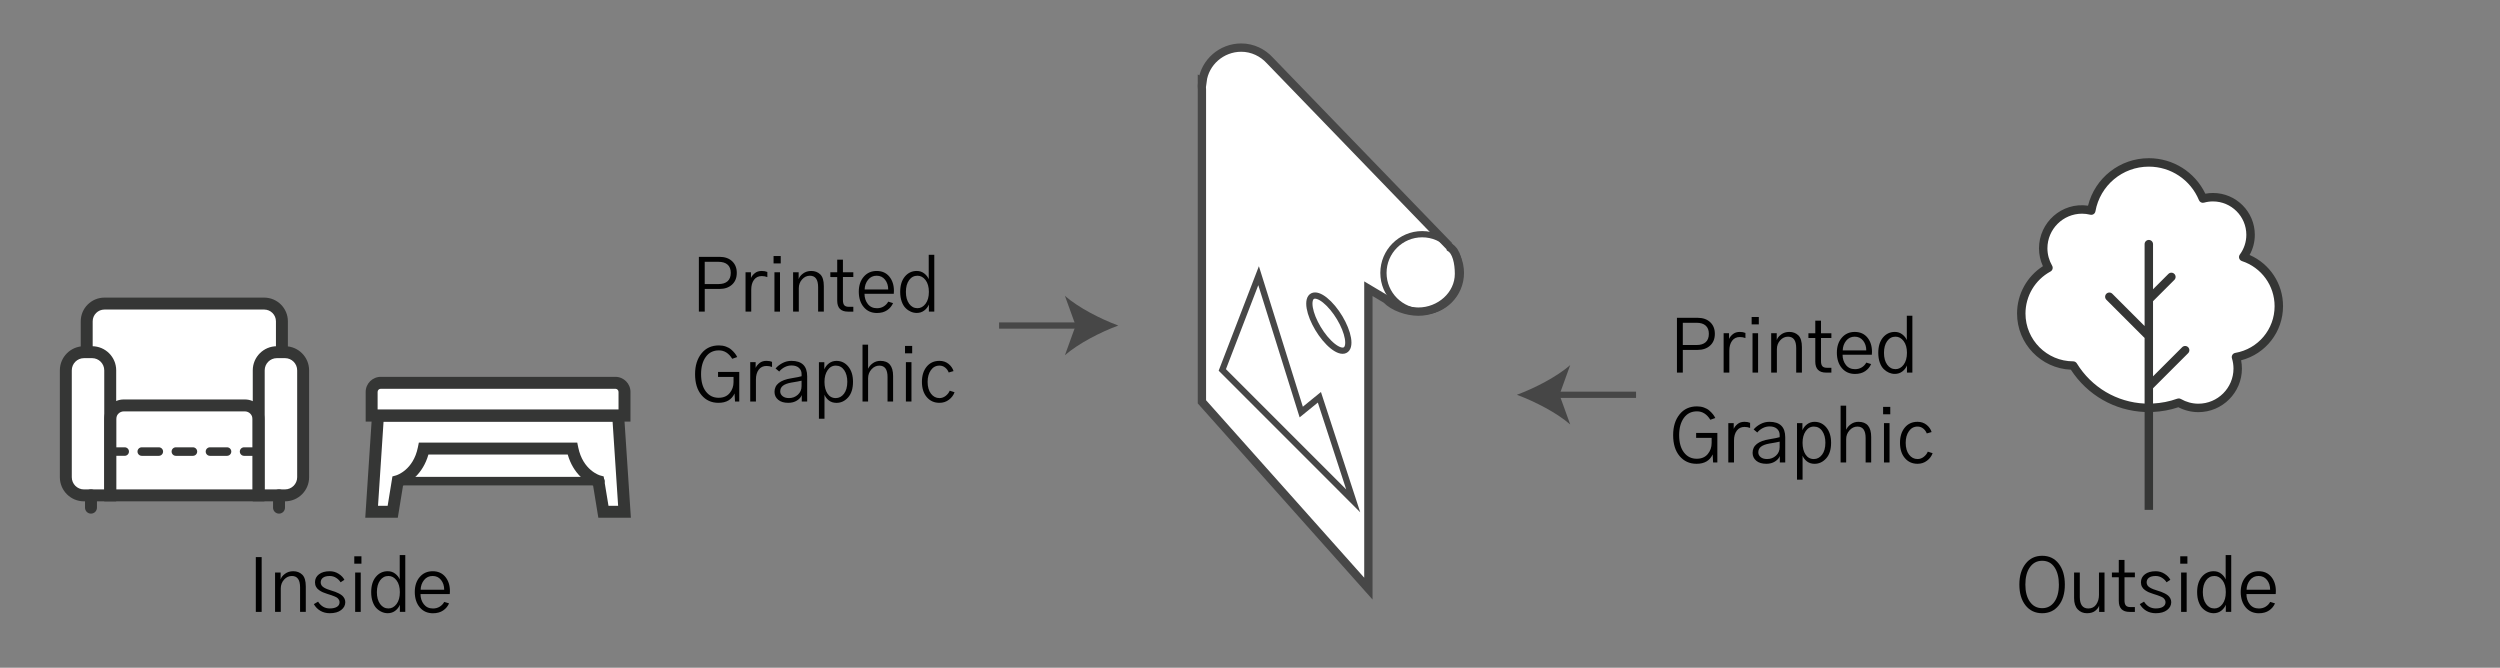 <svg version="1.1" id="Layer_1" xmlns="http://www.w3.org/2000/svg" xmlns:xlink="http://www.w3.org/1999/xlink" x="0px" y="0px"
	 width="300.355px" height="80.221px" viewBox="0 0 300.355 80.221" enable-background="new 0 0 300.355 80.221"
	 xml:space="preserve">
<rect x="0" y="0" width="300.355" height="80.221" fill="#808080" stroke="none"/>
<g>
	<circle fill="none" stroke="#474747" stroke-width="0.75" stroke-miterlimit="10" cx="166.938" cy="1098.004" r="11.122"/>
	<circle fill="none" stroke="#474747" stroke-width="0.75" stroke-miterlimit="10" cx="166.939" cy="1098.004" r="6.794"/>
	<path fill="none" stroke="#474747" stroke-width="0.75" stroke-miterlimit="10" d="M169.193,1084.625
		c0,1.247-1.009,2.258-2.256,2.258c-1.246,0-2.255-1.011-2.255-2.258c0-1.244,1.009-2.255,2.255-2.255
		C168.185,1082.37,169.193,1083.381,169.193,1084.625z"/>
	<circle fill="none" stroke="#474747" stroke-width="0.75" stroke-miterlimit="10" cx="176.452" cy="1088.569" r="2.255"/>
	<circle fill="none" stroke="#474747" stroke-width="0.75" stroke-miterlimit="10" cx="180.309" cy="1097.996" r="2.256"/>
	<circle fill="none" stroke="#474747" stroke-width="0.75" stroke-miterlimit="10" cx="176.452" cy="1107.424" r="2.255"/>
	<circle fill="none" stroke="#474747" stroke-width="0.75" stroke-miterlimit="10" cx="166.938" cy="1111.365" r="2.255"/>
	<circle fill="none" stroke="#474747" stroke-width="0.75" stroke-miterlimit="10" cx="157.511" cy="1107.509" r="2.256"/>
	<circle fill="none" stroke="#474747" stroke-width="0.75" stroke-miterlimit="10" cx="153.569" cy="1097.996" r="2.255"/>
	<circle fill="none" stroke="#474747" stroke-width="0.75" stroke-miterlimit="10" cx="157.596" cy="1088.396" r="2.256"/>
	<path fill="none" stroke="#474747" stroke-width="0.75" stroke-miterlimit="10" d="M166.748,1095.74c0,0,2.618-0.177,2.618,2.352"
		/>
	<path fill="none" stroke="#474747" stroke-width="0.75" stroke-miterlimit="10" d="M168.318,1079.166l-1.381-0.022
		c-10.859,0-18.743,9.093-18.743,18.819c0,9.728,7.965,18.685,18.743,18.685s18.973-8.229,18.973-18.642"/>
	
		<line fill="none" stroke="#474747" stroke-width="0.75" stroke-miterlimit="10" x1="175.68" y1="1081.195" x2="177.742" y2="1082.454"/>
	
		<line fill="none" stroke="#474747" stroke-width="0.75" stroke-miterlimit="10" x1="179.827" y1="1084.088" x2="181.617" y2="1085.848"/>
	
		<line fill="none" stroke="#474747" stroke-width="0.75" stroke-miterlimit="10" x1="183.063" y1="1087.973" x2="184.283" y2="1090.261"/>
	
		<line fill="none" stroke="#474747" stroke-width="0.75" stroke-miterlimit="10" x1="185.144" y1="1092.58" x2="185.711" y2="1095.111"/>
</g>
<g>
	<g>
		<path fill="#474747" d="M170.553,1564.953v8.108h-21.607v-8.108H170.553 M171.303,1564.203h-23.107v9.608h23.107V1564.203
			L171.303,1564.203z"/>
	</g>
</g>
<path fill="none" stroke="#474747" stroke-width="0.75" stroke-miterlimit="10" d="M173.32,1566.421h-1.015v5.357h1.015
	c0.563,0,1.018-0.662,1.018-1.479v-2.399C174.338,1567.082,173.883,1566.421,173.32,1566.421"/>
<path fill="none" stroke="#474747" stroke-width="0.75" stroke-miterlimit="10" d="M145.021,1567.9v2.4
	c0,0.815,0.456,1.479,1.018,1.479h1.018v-5.357h-1.018C145.478,1566.421,145.021,1567.082,145.021,1567.9"/>
<rect x="148.52" y="1575.794" fill="none" stroke="#474747" stroke-width="0.75" stroke-miterlimit="10" width="0.615" height="21.188"/>
<path fill="none" stroke="#474747" stroke-width="0.75" stroke-miterlimit="10" d="M148.826,1597.658
	c-0.51,0-0.923,0.415-0.923,0.926v1.97c0,0.512,0.413,0.926,0.923,0.926s0.926-0.413,0.926-0.926v-1.97
	C149.75,1598.073,149.336,1597.658,148.826,1597.658"/>
<g>
	<g>
		<path fill="#474747" d="M170.553,1564.953v8.108h-21.607v-8.108H170.553 M171.303,1564.203h-23.107v9.608h23.107V1564.203
			L171.303,1564.203z"/>
	</g>
</g>
<path fill="none" stroke="#474747" stroke-width="0.75" stroke-miterlimit="10" d="M173.32,1566.421h-1.015v5.357h1.015
	c0.563,0,1.018-0.662,1.018-1.479v-2.399C174.338,1567.082,173.883,1566.421,173.32,1566.421"/>
<path fill="none" stroke="#474747" stroke-width="0.75" stroke-miterlimit="10" d="M145.021,1567.9v2.4
	c0,0.815,0.456,1.479,1.018,1.479h1.018v-5.357h-1.018C145.478,1566.421,145.021,1567.082,145.021,1567.9"/>
<rect x="148.52" y="1575.794" fill="none" stroke="#474747" stroke-width="0.75" stroke-miterlimit="10" width="0.615" height="21.188"/>
<path fill="none" stroke="#474747" stroke-width="0.75" stroke-miterlimit="10" d="M148.826,1597.658
	c-0.51,0-0.923,0.415-0.923,0.926v1.97c0,0.512,0.413,0.926,0.923,0.926s0.926-0.413,0.926-0.926v-1.97
	C149.75,1598.073,149.336,1597.658,148.826,1597.658"/>
<g>
	<g>
		<path fill="#474747" d="M170.553,1564.953v8.108h-21.607v-8.108H170.553 M171.303,1564.203h-23.107v9.608h23.107V1564.203
			L171.303,1564.203z"/>
	</g>
</g>
<path fill="none" stroke="#474747" stroke-width="0.75" stroke-miterlimit="10" d="M173.32,1566.421h-1.015v5.357h1.015
	c0.563,0,1.018-0.662,1.018-1.479v-2.399C174.338,1567.082,173.883,1566.421,173.32,1566.421"/>
<path fill="none" stroke="#474747" stroke-width="0.75" stroke-miterlimit="10" d="M145.021,1567.9v2.4
	c0,0.815,0.456,1.479,1.018,1.479h1.018v-5.357h-1.018C145.478,1566.421,145.021,1567.082,145.021,1567.9"/>
<rect x="148.52" y="1575.794" fill="none" stroke="#474747" stroke-width="0.75" stroke-miterlimit="10" width="0.615" height="21.188"/>
<path fill="none" stroke="#474747" stroke-width="0.75" stroke-miterlimit="10" d="M148.826,1597.658
	c-0.51,0-0.923,0.415-0.923,0.926v1.97c0,0.512,0.413,0.926,0.923,0.926s0.926-0.413,0.926-0.926v-1.97
	C149.75,1598.073,149.336,1597.658,148.826,1597.658"/>
<g>
	<g>
		<path fill="#474747" d="M184.496,1694.144v1.002c0,0.541-0.643,0.998-1.401,0.998h-30.939c-0.762,0-1.404-0.457-1.404-0.998
			v-1.002H184.496 M185.246,1693.394H150v1.752c0,0.967,0.963,1.748,2.154,1.748h30.938c1.188,0,2.152-0.781,2.152-1.748
			L185.246,1693.394L185.246,1693.394z"/>
	</g>
	
		<rect x="154.039" y="1665.648" fill="none" stroke="#474747" stroke-width="0.75" stroke-miterlimit="10" width="27.172" height="25.595"/>
</g>
<g>
	<path fill="#FFFFFF" stroke="#474747" stroke-miterlimit="10" d="M174.158,29.715L174.158,29.715c-0.002,0-0.004-0.108-0.008-0.112
		l-21.586-22.34c-0.85-0.931-2.076-1.544-3.438-1.544c-2.374,0-4.378,1.765-4.661,4.062l-0.065-0.032V9.95
		c0,0.131-0.021,0.259-0.021,0.396c0,0.128,0.021,0.257,0.021,0.386v37.544l20,22.443V34.686l2.151,1.28
		c0.85,0.907,2.513,1.475,3.854,1.475c2.57,0,4.881-1.979,4.881-4.548C175.285,31.612,174.996,30.146,174.158,29.715z"/>
	<polygon fill="#FFFFFF" stroke="#474747" stroke-width="0.75" stroke-miterlimit="10" points="146.85,44.444 151.21,33.12 
		156.334,49.504 158.514,47.73 162.578,60.176 	"/>
	<path fill="#FFFFFF" stroke="#474747" stroke-width="0.75" stroke-miterlimit="10" d="M161.991,41.163c0,1.293-1.048,1.293-2.342,0
		c-1.292-1.293-2.341-3.392-2.341-4.684c0-1.295,1.049-1.293,2.341,0C160.943,37.772,161.991,39.87,161.991,41.163z"/>
	<circle fill="none" stroke="#474747" stroke-width="0.75" stroke-miterlimit="10" cx="170.862" cy="32.789" r="4.652"/>
</g>
<g>
	<g>
		
			<line fill="none" stroke="#474747" stroke-width="0.75" stroke-miterlimit="10" x1="120.031" y1="39.11" x2="129.825" y2="39.11"/>
		<g>
			<path fill="#474747" d="M134.352,39.11c-2.13,0.79-4.772,2.14-6.41,3.566l1.29-3.566l-1.29-3.565
				C129.579,36.973,132.222,38.321,134.352,39.11z"/>
		</g>
	</g>
</g>
<g>
	<path fill="#010101" d="M83.964,37.44v-6.583h2.479c0.639,0,1.144,0.177,1.517,0.527c0.371,0.352,0.559,0.817,0.559,1.397
		c0,0.598-0.19,1.068-0.571,1.414c-0.381,0.347-0.882,0.52-1.503,0.52h-1.775v2.725H83.964z M84.667,34.127h1.67
		c0.463,0,0.821-0.112,1.077-0.339c0.254-0.226,0.382-0.562,0.382-1.006c0-0.435-0.128-0.764-0.382-0.988
		c-0.256-0.227-0.62-0.339-1.095-0.339h-1.652V34.127z"/>
	<path fill="#010101" d="M89.571,37.44v-4.729h0.65v0.686c0.094-0.211,0.249-0.403,0.466-0.58c0.217-0.176,0.495-0.264,0.835-0.264
		c0.252,0,0.475,0.041,0.668,0.123v0.615c-0.211-0.082-0.435-0.123-0.668-0.123c-0.398,0-0.709,0.148-0.933,0.448
		c-0.223,0.299-0.334,0.693-0.334,1.187v2.637H89.571z"/>
	<path fill="#010101" d="M92.938,31.648V30.76h0.86v0.888H92.938z M93.043,37.44v-4.729h0.668v4.729H93.043z"/>
	<path fill="#010101" d="M95.284,37.44v-4.729h0.668v0.809h0.009c0.07-0.233,0.243-0.454,0.52-0.659
		c0.275-0.204,0.604-0.308,0.983-0.308c0.439,0,0.803,0.138,1.085,0.413c0.285,0.275,0.428,0.747,0.428,1.415v3.059H98.29v-2.943
		c0-0.914-0.328-1.371-0.983-1.371c-0.363,0-0.678,0.146-0.94,0.438s-0.396,0.646-0.396,1.056v2.82H95.284z"/>
	<path fill="#010101" d="M99.758,33.283v-0.571h0.826V31.2h0.687v1.512h1.248v0.571h-1.248v2.769c0,0.293,0.056,0.501,0.167,0.624
		c0.11,0.123,0.29,0.185,0.536,0.185h0.545v0.58h-0.634c-0.866,0-1.301-0.441-1.301-1.326v-2.83L99.758,33.283L99.758,33.283z"/>
	<path fill="#010101" d="M103.177,35.041c0-0.738,0.198-1.337,0.598-1.798c0.397-0.459,0.914-0.689,1.547-0.689
		c0.645,0,1.151,0.225,1.521,0.672c0.369,0.449,0.555,1.021,0.555,1.719c0,0.082-0.006,0.199-0.019,0.353h-3.516
		c0,0.475,0.132,0.882,0.396,1.222c0.265,0.34,0.631,0.51,1.1,0.51c0.305,0,0.574-0.07,0.809-0.216
		c0.234-0.143,0.416-0.335,0.545-0.575l0.58,0.177c-0.146,0.346-0.384,0.63-0.712,0.853c-0.328,0.224-0.734,0.334-1.222,0.334
		c-0.656,0-1.185-0.233-1.582-0.703C103.378,36.429,103.177,35.809,103.177,35.041z M103.88,34.777h2.83
		c0-0.463-0.126-0.854-0.378-1.173c-0.252-0.318-0.589-0.479-1.011-0.479c-0.428,0-0.772,0.164-1.032,0.492
		C104.027,33.945,103.892,34.332,103.88,34.777z"/>
	<path fill="#010101" d="M108.151,35.067c0-0.778,0.188-1.393,0.563-1.842c0.375-0.447,0.851-0.672,1.425-0.672
		c0.346,0,0.646,0.1,0.9,0.299c0.254,0.199,0.436,0.429,0.54,0.687v-2.928h0.668v6.829h-0.649v-0.853
		c-0.123,0.293-0.313,0.535-0.567,0.726c-0.254,0.189-0.552,0.285-0.892,0.285c-0.24,0-0.475-0.049-0.698-0.145
		c-0.228-0.099-0.438-0.24-0.633-0.433c-0.197-0.188-0.355-0.453-0.476-0.791C108.211,35.896,108.151,35.507,108.151,35.067z
		 M108.837,35.067c0,0.593,0.129,1.066,0.388,1.425c0.258,0.357,0.592,0.535,1.002,0.535c0.381,0,0.704-0.177,0.972-0.531
		c0.266-0.354,0.399-0.83,0.399-1.429c0-0.592-0.135-1.063-0.399-1.415c-0.268-0.352-0.591-0.526-0.972-0.526
		c-0.416,0-0.751,0.178-1.007,0.532C108.965,34.012,108.837,34.481,108.837,35.067z"/>
	<path fill="#010101" d="M83.507,44.953c0-1.021,0.258-1.852,0.77-2.491c0.514-0.644,1.212-0.963,2.097-0.963
		c0.299,0,0.577,0.046,0.835,0.137S87.68,41.848,87.854,42c0.172,0.151,0.315,0.301,0.43,0.443c0.115,0.145,0.21,0.294,0.286,0.452
		l-0.598,0.211c-0.416-0.674-0.949-1.011-1.601-1.011c-0.674,0-1.2,0.263-1.577,0.787c-0.379,0.524-0.566,1.214-0.566,2.069
		c0,0.891,0.192,1.587,0.58,2.087c0.387,0.502,0.896,0.752,1.528,0.752c0.574,0,1.018-0.188,1.327-0.563
		c0.311-0.375,0.466-0.816,0.466-1.327v-0.614h-1.862v-0.599h2.549v3.552h-0.51l-0.054-0.968c-0.346,0.75-0.989,1.125-1.934,1.125
		c-0.838,0-1.517-0.308-2.034-0.923C83.766,46.86,83.507,46.02,83.507,44.953z"/>
	<path fill="#010101" d="M90.134,48.24v-4.729h0.65v0.687c0.094-0.212,0.249-0.404,0.466-0.58c0.217-0.177,0.495-0.265,0.835-0.265
		c0.252,0,0.476,0.041,0.668,0.123v0.615c-0.211-0.082-0.434-0.123-0.668-0.123c-0.397,0-0.709,0.149-0.932,0.448
		s-0.334,0.693-0.334,1.187v2.638H90.134z"/>
	<path fill="#010101" d="M93.052,47.08c0-0.879,0.68-1.424,2.038-1.636c0.609-0.1,1.015-0.182,1.214-0.245v-0.272
		c0-0.293-0.105-0.536-0.316-0.729c-0.211-0.193-0.51-0.29-0.896-0.29c-0.28,0-0.552,0.065-0.813,0.196
		c-0.26,0.133-0.481,0.311-0.663,0.532l-0.439-0.369c0.234-0.27,0.518-0.489,0.85-0.659c0.33-0.17,0.681-0.255,1.05-0.255
		c1.266,0,1.898,0.618,1.898,1.854v3.032h-0.65v-0.773c-0.094,0.252-0.287,0.47-0.58,0.655c-0.293,0.184-0.639,0.275-1.037,0.275
		c-0.521,0-0.927-0.123-1.218-0.369C93.197,47.783,93.052,47.467,93.052,47.08z M93.737,47.027c0,0.224,0.094,0.412,0.281,0.567
		c0.187,0.155,0.444,0.232,0.772,0.232c0.416,0,0.772-0.136,1.067-0.404c0.297-0.271,0.444-0.612,0.444-1.028v-0.659
		c-0.259,0.064-0.669,0.142-1.23,0.229c-0.457,0.082-0.794,0.208-1.011,0.378S93.737,46.74,93.737,47.027z"/>
	<path fill="#010101" d="M98.387,50.306v-6.794h0.649v0.854c0.135-0.306,0.33-0.55,0.584-0.734c0.256-0.184,0.547-0.276,0.875-0.276
		c0.574,0,1.049,0.229,1.424,0.687s0.563,1.065,0.563,1.828c0,0.813-0.196,1.439-0.589,1.876c-0.394,0.438-0.858,0.654-1.397,0.654
		c-0.352,0-0.649-0.093-0.896-0.275c-0.246-0.187-0.429-0.418-0.545-0.699v2.883h-0.669V50.306z M99.055,45.867
		c0,0.586,0.119,1.06,0.359,1.419c0.24,0.36,0.571,0.541,0.993,0.541c0.398,0,0.729-0.177,0.993-0.527s0.396-0.829,0.396-1.433
		c0-0.568-0.125-1.034-0.373-1.397c-0.25-0.363-0.588-0.545-1.016-0.545c-0.398,0-0.724,0.184-0.976,0.549
		C99.181,44.841,99.055,45.305,99.055,45.867z"/>
	<path fill="#010101" d="M103.625,48.24v-6.829h0.668v2.864h0.019c0.117-0.252,0.307-0.469,0.565-0.649
		c0.263-0.183,0.56-0.272,0.894-0.272c1.02,0,1.528,0.609,1.528,1.828v3.06h-0.668v-2.944c0-0.914-0.327-1.371-0.983-1.371
		c-0.363,0-0.681,0.149-0.949,0.448s-0.404,0.652-0.404,1.063v2.805L103.625,48.24L103.625,48.24z"/>
	<path fill="#010101" d="M108.731,42.448V41.56h0.86v0.889H108.731z M108.837,48.24v-4.729h0.668v4.729H108.837z"/>
	<path fill="#010101" d="M110.762,45.876c0-0.75,0.189-1.357,0.57-1.824c0.381-0.465,0.895-0.698,1.538-0.698
		c0.422,0,0.783,0.122,1.086,0.364c0.301,0.244,0.502,0.532,0.603,0.866l-0.58,0.167c-0.088-0.234-0.23-0.432-0.426-0.589
		c-0.197-0.158-0.425-0.237-0.683-0.237c-0.434,0-0.779,0.185-1.037,0.554s-0.387,0.835-0.387,1.397
		c0,0.598,0.135,1.072,0.404,1.424c0.269,0.352,0.608,0.527,1.02,0.527c0.275,0,0.525-0.09,0.752-0.269
		c0.226-0.179,0.385-0.386,0.479-0.62l0.58,0.186c-0.123,0.352-0.349,0.651-0.673,0.899c-0.325,0.249-0.704,0.374-1.139,0.374
		c-0.627,0-1.135-0.229-1.524-0.686C110.957,47.256,110.762,46.644,110.762,45.876z"/>
</g>
<g>
	<path fill="#010101" d="M30.734,73.514v-6.583h0.703v6.583H30.734z"/>
	<path fill="#010101" d="M33.046,73.514v-4.729h0.668v0.809h0.01c0.069-0.234,0.242-0.454,0.519-0.659s0.604-0.308,0.984-0.308
		c0.438,0,0.802,0.138,1.085,0.413c0.285,0.274,0.427,0.747,0.427,1.415v3.059h-0.687V70.57c0-0.913-0.327-1.37-0.983-1.37
		c-0.363,0-0.677,0.146-0.94,0.438c-0.263,0.293-0.396,0.646-0.396,1.055v2.821H33.046L33.046,73.514z"/>
	<path fill="#010101" d="M37.704,72.582l0.51-0.299c0.347,0.545,0.814,0.816,1.406,0.816c0.357,0,0.645-0.063,0.856-0.192
		c0.215-0.13,0.32-0.316,0.32-0.563c0-0.104-0.025-0.2-0.079-0.286c-0.053-0.084-0.108-0.154-0.172-0.211
		c-0.061-0.055-0.171-0.116-0.329-0.184c-0.157-0.068-0.287-0.117-0.392-0.15c-0.102-0.031-0.271-0.086-0.505-0.162
		c-0.205-0.063-0.381-0.129-0.527-0.192c-0.146-0.064-0.299-0.15-0.457-0.261c-0.157-0.106-0.279-0.24-0.363-0.398
		c-0.086-0.158-0.128-0.34-0.128-0.545c0-0.394,0.157-0.712,0.475-0.958s0.75-0.369,1.301-0.369c0.387,0,0.741,0.103,1.063,0.308
		c0.321,0.205,0.554,0.445,0.693,0.722l-0.457,0.299c-0.123-0.205-0.3-0.382-0.531-0.532c-0.23-0.148-0.487-0.224-0.77-0.224
		c-0.356,0-0.628,0.068-0.813,0.205c-0.185,0.14-0.276,0.324-0.276,0.56c0,0.135,0.035,0.257,0.104,0.365
		c0.07,0.107,0.178,0.2,0.321,0.28c0.144,0.078,0.275,0.142,0.396,0.185c0.121,0.045,0.279,0.099,0.479,0.163
		c0.17,0.053,0.321,0.103,0.452,0.148c0.133,0.047,0.277,0.111,0.436,0.193c0.159,0.082,0.29,0.169,0.396,0.26
		s0.193,0.205,0.264,0.342c0.07,0.14,0.105,0.286,0.105,0.444c0,0.375-0.165,0.69-0.497,0.944c-0.33,0.256-0.786,0.383-1.366,0.383
		c-0.422,0-0.797-0.096-1.125-0.285C38.167,73.196,37.903,72.928,37.704,72.582z"/>
	<path fill="#010101" d="M42.564,67.722v-0.888h0.86v0.888H42.564z M42.67,73.514v-4.729h0.668v4.729H42.67L42.67,73.514z"/>
	<path fill="#010101" d="M44.595,71.141c0-0.779,0.188-1.393,0.563-1.842c0.375-0.447,0.85-0.672,1.424-0.672
		c0.347,0,0.646,0.1,0.901,0.299c0.254,0.199,0.435,0.428,0.54,0.686v-2.927h0.668v6.829h-0.65v-0.853
		c-0.123,0.293-0.312,0.534-0.566,0.726c-0.254,0.189-0.553,0.285-0.893,0.285c-0.24,0-0.474-0.049-0.698-0.146
		c-0.227-0.098-0.438-0.239-0.633-0.432c-0.196-0.188-0.354-0.453-0.475-0.791C44.654,71.969,44.595,71.58,44.595,71.141z
		 M45.28,71.141c0,0.592,0.129,1.066,0.387,1.424c0.258,0.358,0.592,0.536,1.002,0.536c0.381,0,0.704-0.177,0.973-0.532
		c0.266-0.354,0.398-0.829,0.398-1.428c0-0.592-0.134-1.063-0.398-1.415c-0.269-0.352-0.592-0.526-0.973-0.526
		c-0.416,0-0.751,0.178-1.007,0.531C45.408,70.085,45.28,70.555,45.28,71.141z"/>
	<path fill="#010101" d="M49.833,71.115c0-0.738,0.199-1.338,0.599-1.799c0.397-0.459,0.914-0.688,1.547-0.688
		c0.645,0,1.15,0.225,1.521,0.672c0.369,0.449,0.555,1.021,0.555,1.719c0,0.082-0.007,0.199-0.019,0.353h-3.516
		c0,0.475,0.132,0.882,0.396,1.222c0.265,0.34,0.63,0.51,1.1,0.51c0.305,0,0.573-0.07,0.809-0.216
		c0.234-0.143,0.416-0.335,0.545-0.575l0.58,0.176c-0.146,0.347-0.384,0.631-0.712,0.854s-0.735,0.334-1.222,0.334
		c-0.656,0-1.185-0.234-1.582-0.703C50.034,72.502,49.833,71.882,49.833,71.115z M50.536,70.851h2.83
		c0-0.463-0.126-0.854-0.378-1.173s-0.589-0.479-1.011-0.479c-0.429,0-0.772,0.164-1.032,0.491
		C50.684,70.019,50.548,70.406,50.536,70.851z"/>
</g>
<g>
	<path fill="#010101" d="M242.61,70.227c0-1.031,0.249-1.864,0.747-2.5s1.163-0.954,1.995-0.954c0.838,0,1.501,0.316,1.99,0.949
		c0.488,0.633,0.733,1.471,0.733,2.514c0,1.056-0.247,1.893-0.743,2.51c-0.494,0.619-1.154,0.928-1.98,0.928
		c-0.832,0-1.497-0.313-1.995-0.937C242.859,72.111,242.61,71.275,242.61,70.227z M243.331,70.227c0,0.867,0.183,1.559,0.545,2.07
		c0.363,0.512,0.855,0.769,1.478,0.769c0.608,0,1.096-0.252,1.459-0.756c0.362-0.504,0.545-1.194,0.545-2.074
		c0-0.866-0.176-1.562-0.527-2.083c-0.351-0.521-0.844-0.781-1.477-0.781c-0.621,0-1.113,0.258-1.478,0.772
		C243.512,68.659,243.331,69.354,243.331,70.227z"/>
	<path fill="#010101" d="M249.185,71.853v-3.066h0.686v2.927c0,0.926,0.34,1.389,1.021,1.389c0.416,0,0.732-0.161,0.954-0.482
		c0.219-0.322,0.328-0.703,0.328-1.144v-2.688h0.668v4.729h-0.649v-0.765c-0.047,0.192-0.192,0.396-0.436,0.605
		c-0.243,0.211-0.585,0.316-1.023,0.316c-0.451,0-0.821-0.154-1.112-0.461C249.33,72.902,249.185,72.45,249.185,71.853z"/>
	<path fill="#010101" d="M253.729,69.356v-0.57h0.826v-1.513h0.686v1.513h1.248v0.57h-1.248v2.77c0,0.293,0.056,0.501,0.167,0.624
		s0.29,0.185,0.536,0.185h0.545v0.58h-0.633c-0.867,0-1.301-0.441-1.301-1.327v-2.83L253.729,69.356L253.729,69.356z"/>
	<path fill="#010101" d="M257.077,72.582l0.51-0.299c0.347,0.545,0.814,0.816,1.406,0.816c0.357,0,0.645-0.063,0.856-0.192
		c0.215-0.13,0.32-0.316,0.32-0.563c0-0.104-0.025-0.2-0.079-0.286c-0.053-0.084-0.108-0.154-0.172-0.211
		c-0.061-0.055-0.171-0.116-0.329-0.184c-0.157-0.068-0.287-0.117-0.392-0.15c-0.102-0.031-0.271-0.086-0.505-0.162
		c-0.205-0.063-0.381-0.129-0.527-0.192c-0.146-0.064-0.299-0.15-0.457-0.261c-0.158-0.106-0.279-0.24-0.363-0.398
		c-0.087-0.158-0.129-0.34-0.129-0.545c0-0.394,0.158-0.712,0.476-0.958c0.316-0.246,0.75-0.369,1.301-0.369
		c0.387,0,0.741,0.103,1.063,0.308c0.321,0.205,0.554,0.445,0.693,0.722l-0.457,0.299c-0.123-0.205-0.3-0.382-0.532-0.532
		c-0.229-0.148-0.486-0.224-0.769-0.224c-0.357,0-0.628,0.068-0.813,0.205c-0.185,0.14-0.276,0.324-0.276,0.56
		c0,0.135,0.035,0.257,0.104,0.365c0.07,0.107,0.178,0.2,0.321,0.28c0.144,0.078,0.275,0.142,0.396,0.185
		c0.121,0.045,0.279,0.099,0.479,0.163c0.17,0.053,0.321,0.103,0.452,0.148c0.133,0.047,0.277,0.111,0.436,0.193
		c0.159,0.082,0.29,0.169,0.396,0.26c0.105,0.091,0.193,0.205,0.264,0.342c0.07,0.14,0.105,0.286,0.105,0.444
		c0,0.375-0.165,0.69-0.497,0.944c-0.33,0.256-0.786,0.383-1.366,0.383c-0.422,0-0.797-0.096-1.125-0.285
		C257.54,73.196,257.276,72.928,257.077,72.582z"/>
	<path fill="#010101" d="M261.938,67.722v-0.888h0.86v0.888H261.938z M262.043,73.514v-4.729h0.668v4.729H262.043L262.043,73.514z"
		/>
	<path fill="#010101" d="M263.968,71.141c0-0.779,0.188-1.393,0.563-1.842c0.375-0.447,0.85-0.672,1.424-0.672
		c0.346,0,0.646,0.1,0.901,0.299c0.254,0.199,0.435,0.428,0.54,0.686v-2.927h0.668v6.829h-0.65v-0.853
		c-0.123,0.293-0.312,0.534-0.566,0.726c-0.254,0.189-0.553,0.285-0.893,0.285c-0.24,0-0.474-0.049-0.698-0.146
		c-0.227-0.098-0.438-0.239-0.633-0.432c-0.196-0.188-0.354-0.453-0.475-0.791C264.027,71.969,263.968,71.58,263.968,71.141z
		 M264.653,71.141c0,0.592,0.129,1.066,0.387,1.424c0.258,0.358,0.592,0.536,1.002,0.536c0.381,0,0.704-0.177,0.973-0.532
		c0.266-0.354,0.398-0.829,0.398-1.428c0-0.592-0.134-1.063-0.398-1.415c-0.269-0.352-0.592-0.526-0.973-0.526
		c-0.416,0-0.751,0.178-1.007,0.531C264.781,70.085,264.653,70.555,264.653,71.141z"/>
	<path fill="#010101" d="M269.206,71.115c0-0.738,0.199-1.338,0.599-1.799c0.397-0.459,0.913-0.688,1.547-0.688
		c0.645,0,1.15,0.225,1.521,0.672c0.369,0.449,0.554,1.021,0.554,1.719c0,0.082-0.006,0.199-0.018,0.353h-3.516
		c0,0.475,0.132,0.882,0.396,1.222s0.63,0.51,1.1,0.51c0.305,0,0.573-0.07,0.809-0.216c0.234-0.143,0.416-0.335,0.545-0.575
		l0.58,0.176c-0.146,0.347-0.384,0.631-0.712,0.854s-0.735,0.334-1.222,0.334c-0.656,0-1.185-0.234-1.582-0.703
		C269.407,72.502,269.206,71.882,269.206,71.115z M269.909,70.851h2.83c0-0.463-0.126-0.854-0.378-1.173s-0.589-0.479-1.011-0.479
		c-0.429,0-0.772,0.164-1.032,0.491C270.057,70.019,269.921,70.406,269.909,70.851z"/>
</g>
<g>
	<path fill="#FFFFFF" d="M246.033,32.086c0,0-1.063-3.331,0-4.645c1.063-1.313,3.625-2.625,5.375-2.375
		c1.668-4.084,3.117-4.813,4.938-5.438c1.82-0.625,4.375-0.25,5.625,0.875s2.563,3.188,2.563,3.188s3.25-0.219,4.938,2.017
		c1.688,2.234,0,4.797,0,4.797s4.744,3.372,4.438,6.313c-0.307,2.941-3.438,5.75-5.063,6.125c0.391,2.423-0.688,3.75-1.25,4.438
		c-0.563,0.688-3.5,2.375-5.813,1.188c-3.688,0.375-7,0.625-9.375-1.438c-2.375-2.063-3.188-2.938-3.188-2.938
		s-4.313-0.563-5.375-2.938C242.784,38.88,241.783,34.854,246.033,32.086z"/>
	<path fill="#353635" d="M270.271,30.631c0.412-0.74,0.627-1.567,0.627-2.422c0-2.771-2.254-5.024-5.024-5.024
		c-0.306,0-0.612,0.028-0.92,0.087c-1.253-2.604-3.872-4.266-6.788-4.266c-3.481,0-6.477,2.37-7.306,5.705
		c-3.173-0.454-5.892,2.034-5.892,5.123c0,0.739,0.161,1.474,0.471,2.146c-1.928,1.238-3.106,3.374-3.106,5.688
		c0,3.623,2.874,6.595,6.464,6.749c1.984,3.055,5.252,4.921,8.861,5.081V61.26h1.014V49.494c1.025-0.049,2.046-0.231,3.043-0.567
		c0.742,0.386,1.568,0.589,2.402,0.589c2.885,0,5.232-2.348,5.232-5.231c0-0.336-0.032-0.67-0.097-0.998
		c2.949-0.758,5.037-3.41,5.037-6.503C274.291,34.091,272.7,31.694,270.271,30.631z M268.549,42.399
		c-0.144,0.024-0.27,0.11-0.346,0.234s-0.096,0.274-0.053,0.414c0.123,0.4,0.186,0.815,0.186,1.235c0,2.324-1.893,4.218-4.219,4.218
		c-0.734,0-1.461-0.195-2.104-0.566c-0.078-0.045-0.165-0.066-0.255-0.066c-0.057,0-0.114,0.01-0.17,0.028
		c-0.955,0.344-1.936,0.531-2.918,0.582v-1.83l4.218-4.216c0.196-0.198,0.196-0.519,0-0.717c-0.199-0.198-0.521-0.198-0.719,0
		l-3.499,3.498v-9.025l2.563-2.562c0.198-0.197,0.198-0.52,0-0.716c-0.198-0.199-0.52-0.199-0.718,0l-1.845,1.843v-5.42
		c0-0.28-0.227-0.507-0.506-0.507c-0.28,0-0.508,0.227-0.508,0.507v9.838l-3.877-3.877c-0.197-0.198-0.519-0.198-0.717,0
		s-0.198,0.52,0,0.718l4.594,4.594v7.878c-3.347-0.163-6.365-1.941-8.146-4.833c-0.094-0.148-0.257-0.239-0.433-0.24
		c-3.161-0.006-5.731-2.581-5.731-5.741c0-2.107,1.149-4.043,3.004-5.05c0.121-0.065,0.21-0.178,0.246-0.31
		c0.037-0.132,0.02-0.272-0.051-0.393c-0.367-0.635-0.563-1.355-0.563-2.084c0-2.295,1.866-4.161,4.161-4.161
		c0.318,0,0.651,0.042,0.986,0.123c0.138,0.032,0.28,0.009,0.397-0.067c0.117-0.077,0.197-0.198,0.223-0.336
		c0.556-3.112,3.252-5.372,6.414-5.372c2.648,0,5.016,1.583,6.027,4.033c0.098,0.237,0.356,0.365,0.604,0.295
		c0.358-0.1,0.721-0.149,1.076-0.149c2.211,0,4.01,1.799,4.01,4.011c0,0.855-0.271,1.676-0.781,2.372
		c-0.099,0.131-0.125,0.301-0.076,0.455c0.05,0.154,0.171,0.275,0.325,0.328c2.349,0.771,3.927,2.948,3.927,5.418
		C273.277,39.563,271.289,41.925,268.549,42.399z"/>
</g>
<g>
	<path fill="#FFFFFF" d="M45.273,46.013h29.5l0.5,3.688l-0.375,0.438H74.46l0.813,11.571l-2.633-0.446l-0.867-3.459H47.961l-1,3.646
		l-2.063-0.459l0.625-11.041l-0.875-0.125C44.648,49.825,44.211,46.013,45.273,46.013z"/>
	<path fill="#FFFFFF" d="M12.086,36.575h20.72c0,0,0.947,0.563,0.947,2.25c0,1.687,0,3.545,0,3.545s2.458,0.33,2.521,1.58
		c0.063,1.25,0,14.365,0,14.365L34.587,59.2H9.336l-1.438-1.396V43.575L9.961,42.7l0.614-0.33v-3.163
		C10.575,39.207,10.648,36.888,12.086,36.575z"/>
	<g>
		<path fill="#353635" d="M10.087,42.37h0.977c0.024,0,0.048,0.004,0.071,0.004v-3.772c0-0.777,0.634-1.412,1.412-1.412H31.74
			c0.779,0,1.412,0.635,1.412,1.412v3.774c0.037-0.001,0.074-0.006,0.112-0.006h0.977c0.116,0,0.231,0.009,0.346,0.018v-3.786
			c0-1.568-1.275-2.847-2.847-2.847H12.547c-1.569,0-2.847,1.277-2.847,2.847v3.788C9.828,42.379,9.957,42.37,10.087,42.37z"/>
		<g>
			<path fill="#353635" d="M31.771,60.232H12.524v-9.887c0-1.299,1.057-2.354,2.354-2.354h14.537c1.299,0,2.355,1.056,2.355,2.354
				L31.771,60.232L31.771,60.232z M13.959,58.798h16.378v-8.452c0-0.507-0.413-0.921-0.921-0.921H14.879
				c-0.508,0-0.92,0.414-0.92,0.921V58.798z"/>
		</g>
		<path fill="#353635" d="M14.982,53.74h-1.674c0.09,0.33,0.111,0.682,0.069,1.023h1.604c0.283,0,0.512-0.229,0.512-0.513
			C15.494,53.969,15.266,53.74,14.982,53.74z"/>
		<path fill="#353635" d="M19.08,53.74h-2.049c-0.283,0-0.512,0.229-0.512,0.512s0.229,0.513,0.512,0.513h2.049
			c0.283,0,0.512-0.229,0.512-0.513C19.592,53.969,19.363,53.74,19.08,53.74z"/>
		<path fill="#353635" d="M27.275,53.74h-2.049c-0.283,0-0.513,0.229-0.513,0.512s0.229,0.513,0.513,0.513h2.049
			c0.283,0,0.513-0.229,0.513-0.513C27.788,53.969,27.559,53.74,27.275,53.74z"/>
		<path fill="#353635" d="M30.521,53.74h-1.196c-0.283,0-0.513,0.229-0.513,0.512s0.229,0.513,0.513,0.513h1.196
			c0.283,0,0.307-0.229,0.307-0.513C30.828,53.969,30.805,53.74,30.521,53.74z"/>
		<path fill="#353635" d="M23.178,53.74h-2.05c-0.282,0-0.512,0.229-0.512,0.512s0.229,0.513,0.512,0.513h2.05
			c0.282,0,0.513-0.229,0.513-0.513C23.69,53.969,23.461,53.74,23.178,53.74z"/>
		<g>
			<line fill="none" x1="10.931" y1="59.515" x2="10.931" y2="60.991"/>
			<path fill="#353635" d="M10.931,61.709c-0.396,0-0.718-0.322-0.718-0.718v-1.478c0-0.395,0.321-0.717,0.718-0.717
				c0.396,0,0.718,0.322,0.718,0.717v1.478C11.648,61.387,11.327,61.709,10.931,61.709z"/>
		</g>
		<g>
			<line fill="none" x1="33.521" y1="59.515" x2="33.521" y2="60.991"/>
			<path fill="#353635" d="M33.521,61.709c-0.396,0-0.717-0.322-0.717-0.718v-1.478c0-0.395,0.32-0.717,0.717-0.717
				c0.396,0,0.719,0.322,0.719,0.717v1.478C34.24,61.387,33.918,61.709,33.521,61.709z"/>
		</g>
		<g>
			<path fill="#353635" d="M13.96,60.232h-3.873c-1.597,0-2.896-1.299-2.896-2.896V44.492c0-1.598,1.3-2.896,2.896-2.896h0.977
				c1.598,0,2.896,1.3,2.896,2.896V60.232z M10.087,43.029c-0.806,0-1.462,0.656-1.462,1.464v12.844
				c0,0.806,0.656,1.462,1.462,1.462h2.438V44.492c0-0.808-0.656-1.464-1.463-1.464H10.087z"/>
		</g>
		<g>
			<path fill="#353635" d="M34.241,60.232h-3.873V44.492c0-1.598,1.299-2.896,2.896-2.896h0.977c1.597,0,2.896,1.3,2.896,2.896
				v12.844C37.137,58.934,35.838,60.232,34.241,60.232z M31.803,58.798h2.438c0.806,0,1.462-0.656,1.462-1.462V44.492
				c0-0.808-0.656-1.464-1.462-1.464h-0.977c-0.807,0-1.463,0.656-1.463,1.464v14.306H31.803z"/>
		</g>
	</g>
	<g>
		<g>
			<g>
				<path fill="#353635" d="M75.795,62.204h-3.91l-0.632-3.882c-0.783-0.357-2.37-1.351-3.046-3.715H51.472
					c-0.677,2.364-2.264,3.356-3.047,3.715l-0.633,3.882h-3.909l0.854-12.987h30.201L75.795,62.204z M73.105,60.771h1.158
					l-0.666-10.119H46.081l-0.665,10.119h1.157l0.575-3.534l0.442-0.122c0.078-0.023,2.062-0.641,2.614-3.365l0.117-0.574h19.032
					l0.117,0.574c0.562,2.766,2.594,3.358,2.613,3.365l0.442,0.122L73.105,60.771z"/>
			</g>
			<g>
				<path fill="#353635" d="M75.746,50.651H43.933v-3.564c0-0.999,0.813-1.813,1.812-1.813h28.19c0.999,0,1.812,0.813,1.812,1.813
					L75.746,50.651L75.746,50.651z M45.367,49.217h28.944v-2.131c0-0.208-0.169-0.378-0.377-0.378h-28.19
					c-0.209,0-0.377,0.17-0.377,0.378V49.217z"/>
			</g>
		</g>
		<path fill="#353635" d="M72.128,58.316H47.783c-0.283,0-0.513-0.229-0.513-0.513c0-0.282,0.229-0.512,0.513-0.512h24.345
			c0.283,0,0.514,0.229,0.514,0.512C72.641,58.087,72.411,58.316,72.128,58.316z"/>
	</g>
</g>
<g>
	<g>
		
			<line fill="none" stroke="#464646" stroke-width="0.75" stroke-miterlimit="10" x1="196.558" y1="47.43" x2="186.764" y2="47.43"/>
		<g>
			<path fill="#464646" d="M182.238,47.43c2.13-0.79,4.772-2.139,6.41-3.567l-1.29,3.567l1.29,3.566
				C187.01,49.568,184.368,48.22,182.238,47.43z"/>
		</g>
	</g>
</g>
<g>
	<path d="M201.472,44.764v-6.583h2.479c0.639,0,1.145,0.176,1.516,0.527c0.373,0.352,0.559,0.817,0.559,1.397
		c0,0.598-0.19,1.069-0.571,1.415s-0.882,0.519-1.503,0.519h-1.775v2.725H201.472z M202.176,41.45h1.67
		c0.463,0,0.822-0.112,1.076-0.339c0.256-0.225,0.383-0.561,0.383-1.006c0-0.434-0.127-0.763-0.383-0.988
		c-0.254-0.226-0.619-0.339-1.094-0.339h-1.652V41.45z"/>
	<path d="M207.08,44.764v-4.729h0.65v0.686c0.094-0.211,0.249-0.404,0.466-0.58s0.495-0.264,0.835-0.264
		c0.252,0,0.475,0.041,0.668,0.123v0.615c-0.211-0.082-0.434-0.123-0.668-0.123c-0.398,0-0.709,0.149-0.932,0.448
		s-0.334,0.694-0.334,1.187v2.637H207.08z"/>
	<path d="M210.446,38.972v-0.888h0.861v0.888H210.446z M210.552,44.764v-4.729h0.668v4.729H210.552z"/>
	<path d="M212.793,44.764v-4.729h0.668v0.809h0.009c0.07-0.234,0.243-0.454,0.519-0.659s0.604-0.308,0.984-0.308
		c0.439,0,0.801,0.138,1.086,0.413c0.283,0.275,0.426,0.747,0.426,1.415v3.059h-0.686V41.82c0-0.914-0.328-1.371-0.984-1.371
		c-0.363,0-0.677,0.146-0.94,0.439s-0.396,0.645-0.396,1.055v2.821H212.793z"/>
	<path d="M217.266,40.607v-0.571h0.826v-1.512h0.686v1.512h1.248v0.571h-1.248v2.769c0,0.293,0.056,0.501,0.167,0.624
		s0.29,0.185,0.536,0.185h0.545v0.58h-0.633c-0.867,0-1.301-0.442-1.301-1.327v-2.83H217.266z"/>
	<path d="M220.685,42.365c0-0.738,0.199-1.337,0.598-1.798c0.398-0.459,0.914-0.689,1.547-0.689c0.645,0,1.151,0.225,1.521,0.672
		c0.369,0.449,0.554,1.021,0.554,1.719c0,0.082-0.006,0.199-0.018,0.352h-3.516c0,0.475,0.132,0.882,0.396,1.222
		s0.63,0.51,1.099,0.51c0.305,0,0.574-0.071,0.809-0.216c0.234-0.143,0.416-0.335,0.545-0.575l0.58,0.176
		c-0.146,0.346-0.384,0.63-0.712,0.853s-0.735,0.334-1.222,0.334c-0.656,0-1.184-0.234-1.582-0.703S220.685,43.132,220.685,42.365z
		 M221.388,42.101h2.83c0-0.463-0.126-0.854-0.378-1.173s-0.589-0.479-1.011-0.479c-0.428,0-0.771,0.164-1.033,0.492
		C221.537,41.269,221.4,41.656,221.388,42.101z"/>
	<path d="M225.66,42.391c0-0.779,0.188-1.393,0.563-1.842c0.375-0.447,0.85-0.672,1.424-0.672c0.346,0,0.646,0.1,0.9,0.299
		c0.256,0.199,0.436,0.428,0.541,0.686v-2.927h0.668v6.829h-0.65v-0.853c-0.123,0.293-0.313,0.535-0.566,0.726
		c-0.256,0.189-0.553,0.285-0.893,0.285c-0.24,0-0.473-0.049-0.699-0.145c-0.225-0.098-0.436-0.24-0.633-0.432
		c-0.195-0.189-0.354-0.453-0.475-0.791C225.72,43.219,225.66,42.83,225.66,42.391z M226.345,42.391
		c0,0.592,0.129,1.066,0.387,1.424s0.592,0.536,1.002,0.536c0.381,0,0.705-0.177,0.971-0.532c0.268-0.354,0.4-0.83,0.4-1.428
		c0-0.592-0.133-1.063-0.4-1.415c-0.266-0.352-0.59-0.527-0.971-0.527c-0.416,0-0.752,0.178-1.006,0.532
		C226.472,41.335,226.345,41.805,226.345,42.391z"/>
	<path d="M201.015,52.277c0-1.02,0.256-1.851,0.77-2.491c0.512-0.643,1.211-0.963,2.096-0.963c0.299,0,0.577,0.046,0.835,0.137
		s0.474,0.212,0.646,0.364c0.174,0.152,0.316,0.301,0.432,0.444c0.113,0.144,0.209,0.294,0.285,0.452l-0.598,0.211
		c-0.416-0.674-0.949-1.011-1.6-1.011c-0.674,0-1.199,0.263-1.578,0.787c-0.377,0.524-0.566,1.214-0.566,2.069
		c0,0.891,0.193,1.587,0.58,2.087c0.387,0.502,0.896,0.752,1.529,0.752c0.574,0,1.017-0.188,1.327-0.563s0.466-0.817,0.466-1.327
		v-0.615h-1.863v-0.598h2.549v3.551h-0.51l-0.053-0.967c-0.346,0.75-0.99,1.125-1.934,1.125c-0.838,0-1.516-0.308-2.035-0.923
		C201.275,54.184,201.015,53.343,201.015,52.277z"/>
	<path d="M207.642,55.564v-4.729h0.65v0.686c0.094-0.211,0.249-0.404,0.466-0.58s0.495-0.264,0.835-0.264
		c0.252,0,0.475,0.041,0.668,0.123v0.615c-0.211-0.082-0.434-0.123-0.668-0.123c-0.398,0-0.709,0.149-0.932,0.448
		s-0.334,0.694-0.334,1.187v2.637H207.642z"/>
	<path d="M210.56,54.404c0-0.879,0.68-1.424,2.039-1.635c0.609-0.1,1.014-0.182,1.213-0.246V52.25c0-0.293-0.105-0.536-0.316-0.729
		s-0.51-0.29-0.896-0.29c-0.281,0-0.553,0.066-0.813,0.197c-0.262,0.133-0.482,0.31-0.664,0.532l-0.439-0.369
		c0.234-0.27,0.518-0.489,0.848-0.659c0.332-0.17,0.682-0.255,1.051-0.255c1.266,0,1.898,0.618,1.898,1.854v3.032h-0.65V54.79
		c-0.094,0.252-0.287,0.47-0.58,0.655c-0.293,0.184-0.639,0.276-1.037,0.276c-0.521,0-0.928-0.123-1.217-0.369
		C210.705,55.107,210.56,54.79,210.56,54.404z M211.246,54.351c0,0.223,0.094,0.412,0.281,0.567s0.445,0.232,0.773,0.232
		c0.416,0,0.771-0.135,1.068-0.404c0.295-0.27,0.443-0.612,0.443-1.028v-0.659c-0.258,0.064-0.668,0.141-1.23,0.229
		c-0.457,0.082-0.794,0.208-1.011,0.378S211.246,54.064,211.246,54.351z"/>
	<path d="M215.895,57.629v-6.794h0.65v0.853c0.135-0.305,0.329-0.549,0.585-0.734c0.254-0.184,0.546-0.276,0.874-0.276
		c0.574,0,1.049,0.229,1.424,0.686s0.563,1.066,0.563,1.828c0,0.814-0.196,1.44-0.589,1.876c-0.393,0.438-0.858,0.655-1.397,0.655
		c-0.352,0-0.65-0.093-0.896-0.276c-0.246-0.186-0.428-0.418-0.545-0.699v2.883H215.895z M216.563,53.191
		c0,0.586,0.12,1.06,0.36,1.419c0.24,0.361,0.571,0.541,0.993,0.541c0.398,0,0.729-0.176,0.993-0.527s0.396-0.829,0.396-1.433
		c0-0.568-0.124-1.034-0.374-1.397c-0.248-0.363-0.587-0.545-1.015-0.545c-0.398,0-0.724,0.184-0.976,0.549
		C216.689,52.164,216.563,52.628,216.563,53.191z"/>
	<path d="M221.134,55.564v-6.829h0.668V51.6h0.018c0.117-0.252,0.306-0.469,0.567-0.65c0.26-0.182,0.558-0.272,0.892-0.272
		c1.02,0,1.529,0.609,1.529,1.828v3.059h-0.668v-2.944c0-0.914-0.328-1.371-0.984-1.371c-0.363,0-0.68,0.149-0.949,0.448
		s-0.404,0.653-0.404,1.063v2.804H221.134z"/>
	<path d="M226.24,49.772v-0.888h0.861v0.888H226.24z M226.345,55.564v-4.729h0.668v4.729H226.345z"/>
	<path d="M228.27,53.199c0-0.75,0.19-1.357,0.571-1.824c0.381-0.465,0.894-0.698,1.538-0.698c0.422,0,0.784,0.122,1.085,0.364
		c0.303,0.244,0.503,0.532,0.603,0.866l-0.58,0.167c-0.088-0.234-0.229-0.431-0.427-0.589c-0.195-0.158-0.423-0.237-0.681-0.237
		c-0.434,0-0.779,0.185-1.037,0.554s-0.387,0.835-0.387,1.397c0,0.598,0.135,1.072,0.404,1.424s0.609,0.527,1.02,0.527
		c0.275,0,0.526-0.089,0.751-0.268c0.227-0.179,0.386-0.386,0.479-0.62l0.58,0.185c-0.123,0.352-0.347,0.652-0.673,0.9
		c-0.324,0.249-0.704,0.374-1.138,0.374c-0.627,0-1.136-0.229-1.524-0.686C228.465,54.579,228.27,53.967,228.27,53.199z"/>
</g>
</svg>
